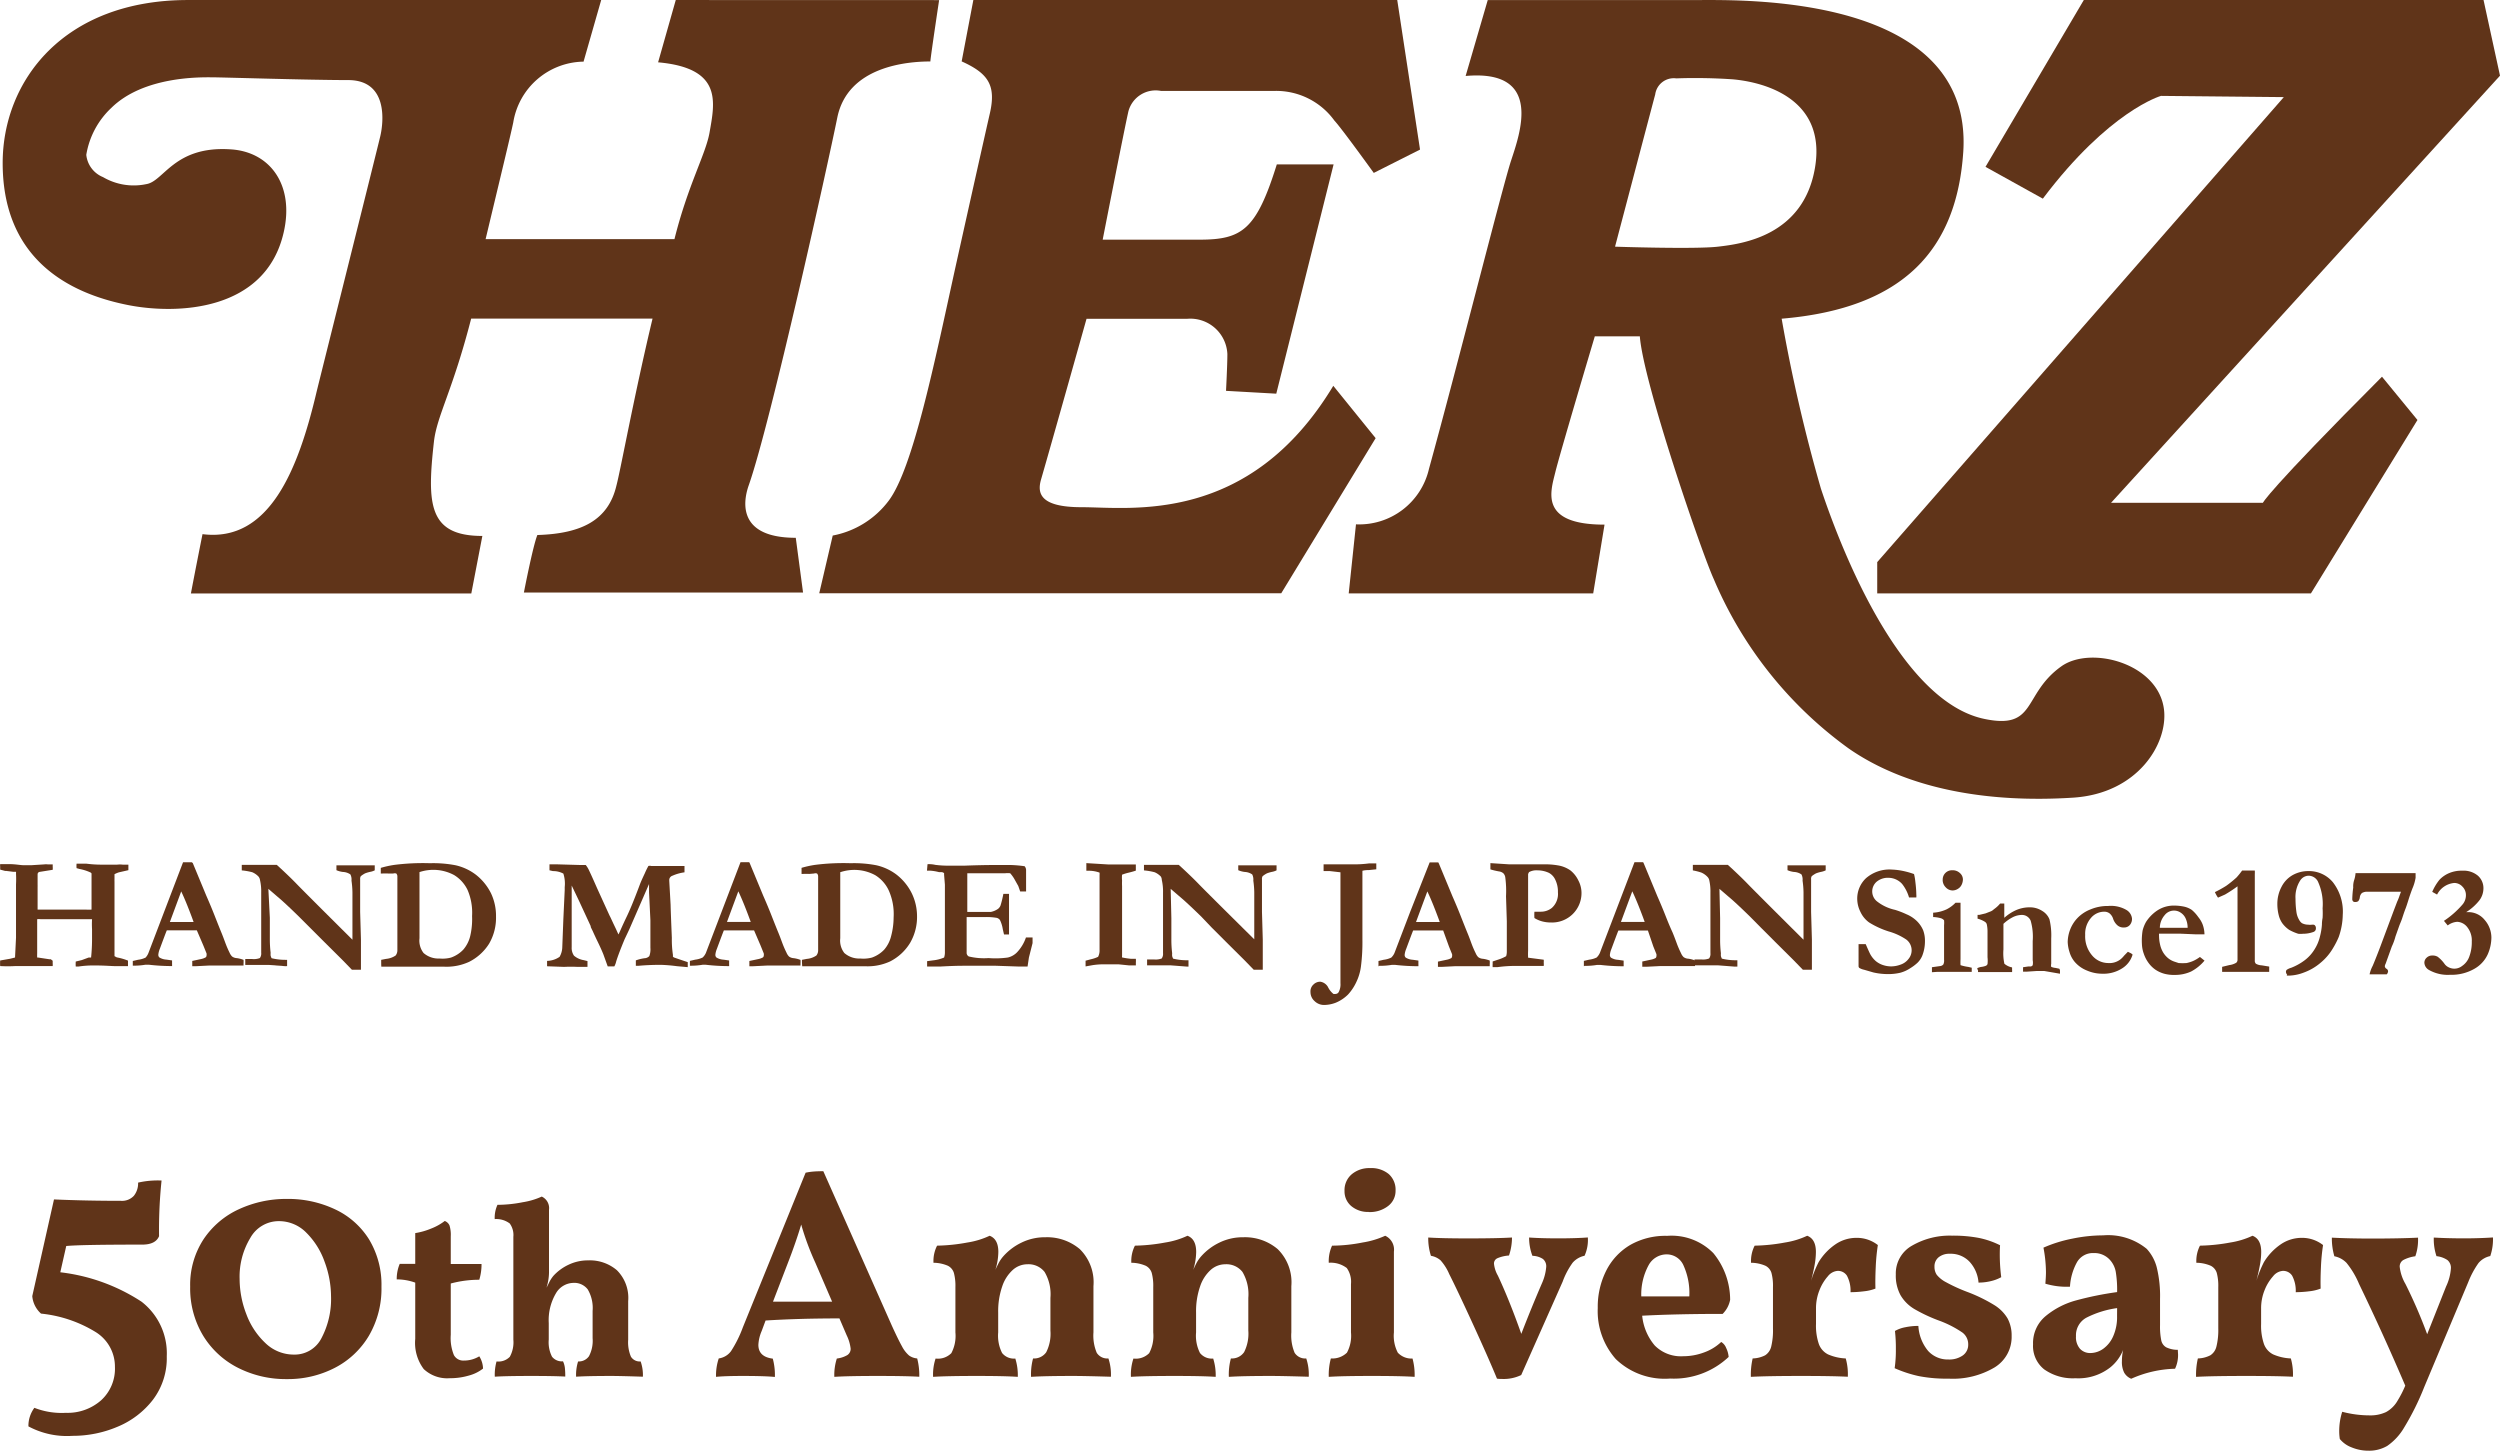 <svg xmlns="http://www.w3.org/2000/svg" width="99.931" height="57.988" viewBox="0 0 99.931 57.988">
  <g  transform="translate(0.007 0.002)">
    <path   d="M0,68.131a1.547,1.547,0,0,1,0-.221l.4-.07.194-.049L.633,67V64.87a4.005,4.005,0,0,0,0-.431.458.458,0,0,0,0-.075H.514L.25,64.331H.2L0,64.277v-.119a.4.4,0,0,1,0-.1H.358c.259,0,.447.043.571.043h.323l.507-.032a.588.588,0,0,1,.146,0H2.1v.092a.76.76,0,0,1,0,.124l-.539.086a.1.1,0,0,0-.065.092V64.9a.356.356,0,0,1,0,.059v.916h1.93a1.283,1.283,0,0,0,.226,0V64.434a.1.1,0,0,0-.043-.043,1.876,1.876,0,0,0-.442-.14l-.113-.032a.862.862,0,0,1,0-.178h.4a4.589,4.589,0,0,0,.593.038h.625a1.078,1.078,0,0,1,.232,0h.221V64.3l-.377.086a1.078,1.078,0,0,0-.178.075v.2a.868.868,0,0,0,0,.1v2.976l.092.049a2.3,2.3,0,0,1,.447.129v.221H4.627c-.172,0-.447-.027-.83-.027a4.054,4.054,0,0,0-.668.043H3.021a1.288,1.288,0,0,1,0-.2l.243-.059.27-.1h.1a7.353,7.353,0,0,0,.038-.846V66.66a3.579,3.579,0,0,1,0-.4H1.614a.463.463,0,0,0-.135,0v1.364a1.558,1.558,0,0,0,0,.167h.027l.464.07h.054l.075.059v.1a.722.722,0,0,1,0,.113H.606a5.452,5.452,0,0,1-.609,0Z" transform="translate(0 -29.519)" fill="#603419"/>
    <path   d="M9.84,68.1v-.216l.21-.049a.944.944,0,0,0,.3-.086.571.571,0,0,0,.113-.178L11.1,65.9l.749-1.962H12.2l.038.032.539,1.3q.183.415.334.8t.253.636q.065.151.173.447a4.026,4.026,0,0,0,.172.4.48.48,0,0,0,.1.151.345.345,0,0,0,.183.065,1.17,1.17,0,0,1,.275.07,1.121,1.121,0,0,1,0,.156v.07H12.907l-.539.027h-.151v-.21l.35-.075a.609.609,0,0,0,.189-.07.1.1,0,0,0,.032-.07.253.253,0,0,0,0-.086l-.124-.307-.264-.615H11.2c-.043.1-.135.35-.28.739a.83.83,0,0,0-.059.226.14.14,0,0,0,.043.119.593.593,0,0,0,.28.086l.226.032v.156a.4.4,0,0,1,0,.07,8.077,8.077,0,0,1-.933-.054h-.129a2.744,2.744,0,0,1-.442.038H9.84Zm1.482-1.774h.949q-.1-.28-.248-.652c-.1-.248-.183-.437-.248-.571Z" transform="translate(-4.539 -29.473)" fill="#603419"/>
    <path   d="M17.92,64.351V64.13h1.4q.485.442.792.76t2.232,2.232V65.235a3.567,3.567,0,0,0-.038-.474.458.458,0,0,0-.043-.248.566.566,0,0,0-.3-.1.911.911,0,0,1-.259-.07v-.194h1.531v.2a.739.739,0,0,1-.151.054,1.386,1.386,0,0,0-.232.065,1,1,0,0,0-.173.113.194.194,0,0,0-.027.119v1.31l.032,1.105v1.207h-.361l-.377-.388-.765-.76-.539-.539-.42-.42q-.383-.377-.7-.663l-.539-.464.059,1.159v.862a4.706,4.706,0,0,0,.032.539.6.6,0,0,0,0,.113.765.765,0,0,0,.038.1,2.324,2.324,0,0,0,.539.065h.081v.253H19.65l-.636-.049H18.06v-.237h.27a.679.679,0,0,0,.313-.038.307.307,0,0,0,.054-.21q0-.5,0-.615V65.24a2.038,2.038,0,0,0-.049-.507.27.27,0,0,0-.059-.135.744.744,0,0,0-.248-.173A2.462,2.462,0,0,0,17.92,64.351Z" transform="translate(-8.263 -29.561)" fill="#603419"/>
    <path   d="M28.246,67.862l.194-.038a.809.809,0,0,0,.383-.135.334.334,0,0,0,.07-.2V64.536a.172.172,0,0,0-.043-.124.2.2,0,0,0-.124,0h-.189a2.062,2.062,0,0,0-.248,0H28.23v-.226a3.907,3.907,0,0,1,.539-.119A8.954,8.954,0,0,1,30.192,64a4.717,4.717,0,0,1,1.024.081,2.108,2.108,0,0,1,.8.367,2.156,2.156,0,0,1,.62.755,2.108,2.108,0,0,1,.2.933,2.059,2.059,0,0,1-.275,1.078,2.005,2.005,0,0,1-.8.728,2.156,2.156,0,0,1-.992.194H28.252C28.246,68.072,28.246,67.986,28.246,67.862Zm1.531-3.509V67a.809.809,0,0,0,.162.588.9.9,0,0,0,.641.221,1.31,1.31,0,0,0,.458-.038,1.251,1.251,0,0,0,.491-.318,1.3,1.3,0,0,0,.275-.539,2.954,2.954,0,0,0,.075-.8,2.307,2.307,0,0,0-.178-1.04,1.412,1.412,0,0,0-.539-.6,1.752,1.752,0,0,0-1.385-.119Z" transform="translate(-13.016 -29.497)" fill="#603419"/>
    <path   d="M40.56,68.165V67.95a.911.911,0,0,0,.5-.162.819.819,0,0,0,.108-.394l.043-1.121.054-1.154V65a1.315,1.315,0,0,0-.054-.539.852.852,0,0,0-.415-.1l-.14-.032V64.09h.275l.943.027h.232a1.078,1.078,0,0,1,.108.167q.113.232.307.674l.038.086.491,1.078.054.108.1.216.108.226.1.221q.041-.076.075-.156c.086-.194.167-.372.248-.539q.21-.431.539-1.315c.038-.1.1-.237.189-.426a3.286,3.286,0,0,1,.146-.3.178.178,0,0,1,.113,0h1.331v.253a1.763,1.763,0,0,0-.48.135.183.183,0,0,0-.129.156v.049l.054.965q0,.129.049,1.315a4.081,4.081,0,0,0,.043.674.675.675,0,0,1,0,.075.124.124,0,0,0,.054.038s.21.075.539.183v.2l-.431-.038a6.346,6.346,0,0,0-.647-.054q-.458,0-.889.038h-.108v-.216a1.682,1.682,0,0,1,.345-.086.28.28,0,0,0,.194-.086.776.776,0,0,0,.043-.334V66.322l-.054-1.116v-.329l-.787,1.806-.086.183-.1.21q-.243.582-.34.895a.748.748,0,0,1-.075.2h-.264l-.173-.48c-.049-.124-.135-.318-.259-.571q-.108-.226-.167-.361l-.043-.086-.038-.081a.1.1,0,0,0,0-.032l-.469-1.013-.291-.609v2.464a.539.539,0,0,0,.092.34.782.782,0,0,0,.388.178l.151.038v.232h-.394a5.014,5.014,0,0,0-.539,0Z" transform="translate(-18.699 -29.543)" fill="#603419"/>
    <path   d="M51.15,68.092v-.216l.21-.049a.943.943,0,0,0,.3-.086.571.571,0,0,0,.129-.183l.636-1.666.749-1.962h.345l.022.038.539,1.3q.183.415.334.8t.253.636q.065.151.173.447a4.008,4.008,0,0,0,.173.4.48.48,0,0,0,.1.151.345.345,0,0,0,.183.065,1.17,1.17,0,0,1,.275.07,1.121,1.121,0,0,1,0,.156v.07H54.217l-.539.027h-.151v-.21l.35-.075a.609.609,0,0,0,.194-.07.1.1,0,0,0,.032-.07.253.253,0,0,0,0-.086l-.124-.307-.264-.615H52.508c-.043.1-.135.35-.28.739a.83.83,0,0,0-.059.226.14.14,0,0,0,.043.119.593.593,0,0,0,.28.086l.226.032v.156a.4.4,0,0,1,0,.07,8.077,8.077,0,0,1-.933-.054h-.129a2.744,2.744,0,0,1-.442.038H51.15Zm1.482-1.774h.949q-.1-.28-.248-.652c-.1-.248-.183-.437-.248-.571Z" transform="translate(-23.58 -29.469)" fill="#603419"/>
    <path   d="M59.446,67.862l.194-.038a.8.8,0,0,0,.383-.135.334.334,0,0,0,.07-.2s0-.345,0-.96V64.536a.172.172,0,0,0-.043-.124.2.2,0,0,0-.124,0l-.189.016a2.064,2.064,0,0,0-.248,0H59.43v-.243a3.913,3.913,0,0,1,.539-.119A8.954,8.954,0,0,1,61.392,64a4.717,4.717,0,0,1,1.024.081,2.108,2.108,0,0,1,.8.367,2.156,2.156,0,0,1,.62.755,2.108,2.108,0,0,1,.21.9,2.059,2.059,0,0,1-.275,1.078,2,2,0,0,1-.8.744,2.156,2.156,0,0,1-.992.194H59.457A2.294,2.294,0,0,1,59.446,67.862Zm1.531-3.509V67a.809.809,0,0,0,.162.588.9.9,0,0,0,.641.221,1.31,1.31,0,0,0,.464-.038,1.251,1.251,0,0,0,.491-.318,1.3,1.3,0,0,0,.275-.539,2.954,2.954,0,0,0,.1-.749,2.307,2.307,0,0,0-.2-1.089,1.412,1.412,0,0,0-.539-.6,1.752,1.752,0,0,0-1.385-.119Z" transform="translate(-27.397 -29.497)" fill="#603419"/>
    <path   d="M68.756,64.08a1.127,1.127,0,0,1,.313.027,4.184,4.184,0,0,0,.577.032h.582q.7-.027,1.272-.027h.571a4.944,4.944,0,0,1,.566.049.243.243,0,0,1,.059.173v.836H72.46l-.075-.216-.124-.221a1.423,1.423,0,0,0-.2-.291.858.858,0,0,0-.2,0H70.346v1.547h.938a.771.771,0,0,0,.291-.124.329.329,0,0,0,.1-.135,4.311,4.311,0,0,0,.113-.464h.226v1.623h-.2l-.049-.21a1.3,1.3,0,0,0-.113-.367.232.232,0,0,0-.124-.086,2.415,2.415,0,0,0-.491-.032h-.717v1.412a.167.167,0,0,0,.086.162,2.582,2.582,0,0,0,.792.065,3.586,3.586,0,0,0,.765-.022.744.744,0,0,0,.372-.21,1.617,1.617,0,0,0,.356-.593h.264v.226l-.146.577-.054.361h-.323l-.943-.032h-1.3q-.377,0-.933.032H68.74v-.216l.237-.032a1.509,1.509,0,0,0,.442-.113.658.658,0,0,0,.032-.232V64.9l-.032-.394v-.065a.151.151,0,0,0-.1-.043h-.1a1.919,1.919,0,0,0-.345-.059h-.14Z" transform="translate(-31.688 -29.538)" fill="#603419"/>
    <path   d="M80.49,68.129V67.9l.2-.054a1.359,1.359,0,0,0,.3-.1.539.539,0,0,0,.059-.27V64.48a.66.66,0,0,0,0-.1,1.251,1.251,0,0,0-.42-.075h-.108V64l.884.054h1.094V64.3a2.832,2.832,0,0,1-.286.081,2.117,2.117,0,0,0-.264.081,1.141,1.141,0,0,0,0,.237,2.149,2.149,0,0,0,0,.221V67.7a.215.215,0,0,0,0,.07,3.084,3.084,0,0,0,.35.054H82.5a1.175,1.175,0,0,1,0,.156v.108h-.275l-.42-.043h-.539a2.986,2.986,0,0,0-.485.032Z" transform="translate(-37.104 -29.501)" fill="#603419"/>
    <path   d="M84.82,64.351V64.13h1.391q.485.442.792.76t2.226,2.216V65.235a3.567,3.567,0,0,0-.038-.474.458.458,0,0,0-.043-.248.566.566,0,0,0-.3-.1.911.911,0,0,1-.259-.07v-.194h1.531v.2a.739.739,0,0,1-.151.054,1.386,1.386,0,0,0-.232.065,1,1,0,0,0-.173.113.194.194,0,0,0-.027.119s0,.054,0,.129v1.181l.032,1.105v1.207h-.361l-.377-.388-.765-.76-.539-.539-.4-.42q-.383-.377-.7-.663l-.539-.464.027,1.175v.863a4.7,4.7,0,0,0,.032.539.6.6,0,0,0,0,.113.766.766,0,0,0,.038.1,2.323,2.323,0,0,0,.539.065H86.6v.253h-.065l-.636-.049h-.954v-.237h.27a.679.679,0,0,0,.313-.038.307.307,0,0,0,.054-.21V65.24a2.037,2.037,0,0,0-.049-.507.27.27,0,0,0-.038-.135.739.739,0,0,0-.248-.173A2.463,2.463,0,0,0,84.82,64.351Z" transform="translate(-39.1 -29.561)" fill="#603419"/>
    <path   d="M97.86,68.958a.8.8,0,0,0,.221.28.253.253,0,0,0,.086,0,.146.146,0,0,0,.124-.075.652.652,0,0,0,.07-.356V64.376l-.426-.049h-.248v-.27h1.127a4.365,4.365,0,0,0,.7-.038h.28v.237l-.307.032a.906.906,0,0,0-.248.027v2.749a7.549,7.549,0,0,1-.059,1.078,2.043,2.043,0,0,1-.189.631,1.952,1.952,0,0,1-.329.491,1.52,1.52,0,0,1-.485.323,1.326,1.326,0,0,1-.469.092.539.539,0,0,1-.383-.156.48.48,0,0,1-.162-.361.367.367,0,0,1,.119-.3.383.383,0,0,1,.275-.113A.426.426,0,0,1,97.86,68.958Z" transform="translate(-44.787 -29.51)" fill="#603419"/>
    <path   d="M102.21,68.1v-.216l.21-.049a.943.943,0,0,0,.3-.086.571.571,0,0,0,.129-.183l.636-1.666.771-1.957h.345l.027.054.539,1.3q.183.415.334.8t.253.636q.065.151.172.447a4,4,0,0,0,.173.4.48.48,0,0,0,.1.151.345.345,0,0,0,.183.065,1.169,1.169,0,0,1,.275.07,1.121,1.121,0,0,1,0,.156v.07h-1.375l-.539.027h-.156v-.21l.35-.075a.609.609,0,0,0,.183-.065.1.1,0,0,0,.032-.07.253.253,0,0,0,0-.086l-.124-.307-.232-.641h-1.2c-.043.1-.135.35-.28.739a.83.83,0,0,0-.059.226.14.14,0,0,0,.043.119.593.593,0,0,0,.28.086l.226.032v.156a.4.4,0,0,1,0,.07,8.076,8.076,0,0,1-.933-.054h-.129a2.744,2.744,0,0,1-.442.038h-.059Zm1.5-1.774h.949q-.1-.28-.248-.652c-.1-.248-.183-.437-.248-.571Z" transform="translate(-47.116 -29.473)" fill="#603419"/>
    <path   d="M110.51,64.253V64l.755.049h1.353a3,3,0,0,1,.6.043,1.2,1.2,0,0,1,.491.2,1.138,1.138,0,0,1,.313.394,1.078,1.078,0,0,1,.129.48,1.175,1.175,0,0,1-1.218,1.207,1.342,1.342,0,0,1-.35-.043,1.143,1.143,0,0,1-.313-.135,1.578,1.578,0,0,1,0-.253h.243a.7.7,0,0,0,.453-.151.749.749,0,0,0,.243-.625,1.078,1.078,0,0,0-.108-.507.588.588,0,0,0-.253-.27,1.078,1.078,0,0,0-.453-.1.62.62,0,0,0-.34.07.432.432,0,0,0-.038.081V67.5a2.735,2.735,0,0,0,0,.28l.625.081a.8.8,0,0,1,0,.119.755.755,0,0,1,0,.129h-1.105a5.233,5.233,0,0,0-.744.049H110.6a1.081,1.081,0,0,1,0-.135s0-.049,0-.092l.194-.065a1.617,1.617,0,0,0,.345-.146.577.577,0,0,0,.027-.167V66.323l-.032-1a4.114,4.114,0,0,0-.032-.771.3.3,0,0,0-.075-.146.345.345,0,0,0-.178-.075,2.862,2.862,0,0,1-.34-.081Z" transform="translate(-50.942 -29.501)" fill="#603419"/>
    <path   d="M117.44,68.092v-.216l.21-.049a.938.938,0,0,0,.3-.086.577.577,0,0,0,.129-.183l.636-1.666.749-1.962h.345l.027.054.539,1.3q.183.415.334.8t.27.641q.065.151.173.447a4,4,0,0,0,.173.4.475.475,0,0,0,.1.151.345.345,0,0,0,.183.065,1.17,1.17,0,0,1,.275.07,1.131,1.131,0,0,1,0,.156s0,.038,0,.07H120.47l-.539.027h-.156v-.21l.35-.075a.609.609,0,0,0,.183-.065.1.1,0,0,0,.032-.07.253.253,0,0,0,0-.086l-.124-.307L120,66.663H118.82c-.043.1-.135.35-.28.739a.831.831,0,0,0-.059.226.14.14,0,0,0,.043.119.593.593,0,0,0,.28.086l.226.032v.156a.4.4,0,0,1,0,.07,8.077,8.077,0,0,1-.933-.054h-.129a2.744,2.744,0,0,1-.442.038h-.059Zm1.482-1.774h.949q-.1-.28-.248-.652c-.1-.248-.183-.437-.248-.571Z" transform="translate(-54.136 -29.469)" fill="#603419"/>
    <path   d="M125.52,64.351V64.13h1.4q.485.442.792.76t2.232,2.232V65.235a3.568,3.568,0,0,0-.038-.474.458.458,0,0,0-.043-.248.566.566,0,0,0-.3-.1.916.916,0,0,1-.259-.07v-.194h1.526v.2a.749.749,0,0,1-.151.054,1.391,1.391,0,0,0-.232.065,1,1,0,0,0-.173.113.189.189,0,0,0-.027.119v1.31l.032,1.105v1.207h-.361l-.377-.388-.765-.76-.539-.539-.415-.42q-.383-.377-.7-.663l-.539-.464.027,1.175v.863a4.705,4.705,0,0,0,.032.539.614.614,0,0,0,0,.113.788.788,0,0,0,.038.1,2.323,2.323,0,0,0,.539.065h.081v.253h-.124l-.636-.049h-.954v-.237h.27a.679.679,0,0,0,.313-.038.307.307,0,0,0,.054-.21V65.24a2.038,2.038,0,0,0-.049-.507.269.269,0,0,0-.07-.124.738.738,0,0,0-.248-.173A2.463,2.463,0,0,0,125.52,64.351Z" transform="translate(-57.86 -29.561)" fill="#603419"/>
    <path   d="M139.975,64.65a2.092,2.092,0,0,1,.054.318,4.609,4.609,0,0,1,.038.5.621.621,0,0,1,0,.119h-.291a1.585,1.585,0,0,0-.275-.539.739.739,0,0,0-.539-.248.7.7,0,0,0-.48.156.512.512,0,0,0,0,.776,1.779,1.779,0,0,0,.739.35,3.634,3.634,0,0,1,.458.178,1.321,1.321,0,0,1,.41.27,1.143,1.143,0,0,1,.253.372,1.218,1.218,0,0,1,.07.442,1.579,1.579,0,0,1-.108.571.857.857,0,0,1-.189.28,1.8,1.8,0,0,1-.286.216,1.369,1.369,0,0,1-.4.183,2.086,2.086,0,0,1-.539.054,2.555,2.555,0,0,1-.539-.065l-.372-.108a.615.615,0,0,1-.194-.075.119.119,0,0,1-.027-.059v-.889h.286c.1.232.162.367.189.415a1.035,1.035,0,0,0,.21.259.9.9,0,0,0,.275.156,1.035,1.035,0,0,0,.35.059,1.078,1.078,0,0,0,.367-.07.668.668,0,0,0,.323-.232.539.539,0,0,0-.092-.771,2.458,2.458,0,0,0-.7-.323,3.418,3.418,0,0,1-.787-.361,1.078,1.078,0,0,1-.345-.42,1.18,1.18,0,0,1-.129-.512,1.121,1.121,0,0,1,.35-.836,1.434,1.434,0,0,1,1.04-.345,2.7,2.7,0,0,1,.437.054A3.314,3.314,0,0,1,139.975,64.65Z" transform="translate(-63.474 -29.714)" fill="#603419"/>
    <path   d="M143.25,68.6v-.2l.35-.049a.189.189,0,0,0,.108-.065.377.377,0,0,0,.027-.189V66.724a1.078,1.078,0,0,0,0-.2.28.28,0,0,0-.124-.081,1.315,1.315,0,0,0-.313-.049v-.173a1.5,1.5,0,0,0,.539-.135,1.316,1.316,0,0,0,.356-.264h.2v2.259a1.965,1.965,0,0,0,0,.237,1.812,1.812,0,0,0,.313.07l.135.032v.167h-1.4Zm.431-3.693a.367.367,0,0,1,.108-.275.377.377,0,0,1,.28-.108.42.42,0,0,1,.3.113.34.34,0,0,1,.119.253.5.5,0,0,1-.049.21.377.377,0,0,1-.151.167.4.4,0,0,1-.21.065.377.377,0,0,1-.275-.124.415.415,0,0,1-.124-.3Z" transform="translate(-66.033 -29.74)" fill="#603419"/>
    <path   d="M146.61,69.582a.6.6,0,0,1,.151-.049.754.754,0,0,0,.2-.049.14.14,0,0,0,.059-.065,1.213,1.213,0,0,0,0-.275V68.137a1.358,1.358,0,0,0-.032-.318.183.183,0,0,0-.075-.092,1.041,1.041,0,0,0-.291-.124v-.151h.07l.248-.059.221-.086.049-.027.081-.065a1.18,1.18,0,0,0,.232-.216h.167v.35a.777.777,0,0,0,0,.081v.14a1.779,1.779,0,0,1,.469-.307,1.358,1.358,0,0,1,.539-.113.906.906,0,0,1,.512.146.685.685,0,0,1,.286.334,2.722,2.722,0,0,1,.07.765V69.41a.248.248,0,0,0,0,.119.539.539,0,0,0,.173.043l.151.032a.162.162,0,0,1,.027.1v.1l-.625-.108h-.313l-.41.027h-.129v-.178l.216-.032h.1a.124.124,0,0,0,.07-.049.539.539,0,0,0,0-.2V68.5a2.323,2.323,0,0,0-.081-.814.377.377,0,0,0-.35-.232.825.825,0,0,0-.356.086,1.617,1.617,0,0,0-.383.27v1.024a1.968,1.968,0,0,0,.038.571.658.658,0,0,0,.307.146.533.533,0,0,1,0,.075.473.473,0,0,1,0,.113h-1.358a.173.173,0,0,1,0-.065A.205.205,0,0,1,146.61,69.582Z" transform="translate(-67.581 -30.884)" fill="#603419"/>
    <path   d="M155.72,69l.075.038a.334.334,0,0,1,.113.075.965.965,0,0,1-.4.539,1.38,1.38,0,0,1-.814.226,1.547,1.547,0,0,1-.615-.129,1.261,1.261,0,0,1-.485-.345,1.078,1.078,0,0,1-.21-.4,1.477,1.477,0,0,1-.07-.4,1.45,1.45,0,0,1,.086-.458,1.391,1.391,0,0,1,.291-.48,1.461,1.461,0,0,1,.539-.361,1.768,1.768,0,0,1,.7-.135,1.229,1.229,0,0,1,.744.167.453.453,0,0,1,.21.334.372.372,0,0,1-.086.259.3.3,0,0,1-.232.1.372.372,0,0,1-.264-.086.6.6,0,0,1-.178-.28.463.463,0,0,0-.14-.2.34.34,0,0,0-.2-.065.69.69,0,0,0-.539.248.965.965,0,0,0-.232.679,1.17,1.17,0,0,0,.28.825.841.841,0,0,0,.636.3.712.712,0,0,0,.512-.162.977.977,0,0,0,.129-.135Z" transform="translate(-70.67 -30.958)" fill="#603419"/>
    <path   d="M158.843,68.147a1.369,1.369,0,0,1,.14-.35,1.585,1.585,0,0,1,.372-.4,1.23,1.23,0,0,1,.356-.189,1.256,1.256,0,0,1,.329-.059,1.994,1.994,0,0,1,.469.043.905.905,0,0,1,.3.129,1.456,1.456,0,0,1,.259.286,1.078,1.078,0,0,1,.173.291,1.2,1.2,0,0,1,.075.4h-.345l-.625-.027H159.5a.537.537,0,0,0,0,.075,1.574,1.574,0,0,0,.038.345,1.078,1.078,0,0,0,.119.318.905.905,0,0,0,.2.237.8.8,0,0,0,.248.14l.178.059a2.159,2.159,0,0,0,.318,0,1.417,1.417,0,0,0,.259-.081,1.553,1.553,0,0,0,.275-.162l.183.146a1.784,1.784,0,0,1-.539.437,1.542,1.542,0,0,1-.652.135,1.5,1.5,0,0,1-.4-.043,1.213,1.213,0,0,1-.372-.167,1.159,1.159,0,0,1-.286-.286,1.32,1.32,0,0,1-.178-.35,1.282,1.282,0,0,1-.075-.377A2.518,2.518,0,0,1,158.843,68.147Zm1.8-.129a.906.906,0,0,0-.07-.334.539.539,0,0,0-.2-.248.474.474,0,0,0-.652.1.787.787,0,0,0-.189.5h1.11Z" transform="translate(-73.205 -30.952)" fill="#603419"/>
    <path   d="M165.314,64.55h.507a1.331,1.331,0,0,1,0,.146V68.14a.173.173,0,0,0,.043.135.507.507,0,0,0,.232.065l.3.049a.3.3,0,0,1,0,.059V68.6h-1.881v-.2l.286-.07a.722.722,0,0,0,.275-.092.151.151,0,0,0,.054-.119V65.181a5.467,5.467,0,0,1-.5.329l-.28.124a1.235,1.235,0,0,1-.124-.221,4.917,4.917,0,0,0,.447-.248,4.4,4.4,0,0,0,.42-.34A3.016,3.016,0,0,0,165.314,64.55Z" transform="translate(-75.698 -29.755)" fill="#603419"/>
    <path   d="M169.253,68.734a.178.178,0,0,1-.048-.113.113.113,0,0,1,.032-.081.626.626,0,0,1,.178-.081,2.269,2.269,0,0,0,.539-.3,1.585,1.585,0,0,0,.388-.426,1.714,1.714,0,0,0,.226-.539,2.554,2.554,0,0,0,.075-.458,1.352,1.352,0,0,1,.027-.27,3.282,3.282,0,0,0,0-.383A2.156,2.156,0,0,0,170.477,65a.426.426,0,0,0-.361-.221.41.41,0,0,0-.34.189,1.218,1.218,0,0,0-.189.733,3.822,3.822,0,0,0,.038.539.813.813,0,0,0,.113.313.339.339,0,0,0,.108.124.539.539,0,0,0,.243.059.588.588,0,0,0,.162,0h.049a.092.092,0,0,1,.07.038.151.151,0,0,1,.032.1.146.146,0,0,1-.092.151,1.224,1.224,0,0,1-.431.075.8.8,0,0,1-.183,0,1.913,1.913,0,0,1-.361-.156,1.137,1.137,0,0,1-.275-.264.96.96,0,0,1-.14-.307,1.833,1.833,0,0,1-.059-.464,1.445,1.445,0,0,1,.167-.685,1.116,1.116,0,0,1,.453-.474,1.283,1.283,0,0,1,.62-.156,1.245,1.245,0,0,1,.981.447,1.914,1.914,0,0,1,.394,1.3,2.792,2.792,0,0,1-.162.889,3.272,3.272,0,0,1-.226.442,2.189,2.189,0,0,1-.5.588,2.156,2.156,0,0,1-.663.388,1.784,1.784,0,0,1-.571.124h-.119Z" transform="translate(-77.837 -29.777)" fill="#603419"/>
    <path   d="M174.554,64.74h2.4v.189a1.817,1.817,0,0,1-.129.431q-.092.243-.162.469t-.108.323c-.059.151-.1.28-.135.388s-.075.189-.119.307l-.151.426a2.255,2.255,0,0,1-.146.4l-.248.69a.269.269,0,0,0-.032.1.129.129,0,0,0,.065.1.124.124,0,0,1,.065.1.2.2,0,0,1-.054.124h-.685a1.288,1.288,0,0,1,.124-.34c.043-.1.146-.35.3-.755l.539-1.445.14-.367a1.956,1.956,0,0,0,.092-.232l.059-.162h-1.321a.4.4,0,0,0-.237.049.275.275,0,0,0-.086.172.291.291,0,0,1-.065.156.2.2,0,0,1-.129.032.1.1,0,0,1-.081-.032.135.135,0,0,1-.027-.092,4.108,4.108,0,0,1,.038-.453.817.817,0,0,1,.038-.3A1.185,1.185,0,0,0,174.554,64.74Z" transform="translate(-80.404 -29.842)" fill="#603419"/>
    <path   d="M180.7,66.747l-.151-.183a3.612,3.612,0,0,0,.755-.668.577.577,0,0,0,.124-.356.474.474,0,0,0-.14-.345.442.442,0,0,0-.323-.146.857.857,0,0,0-.69.464l-.194-.108a2.022,2.022,0,0,1,.291-.485,1.143,1.143,0,0,1,.41-.275,1.261,1.261,0,0,1,.5-.086.889.889,0,0,1,.625.2.663.663,0,0,1,.221.507.809.809,0,0,1-.151.464,2.049,2.049,0,0,1-.539.485h.07a.836.836,0,0,1,.674.318,1.078,1.078,0,0,1,.264.7,1.7,1.7,0,0,1-.146.668,1.267,1.267,0,0,1-.539.582,1.833,1.833,0,0,1-.965.237,1.515,1.515,0,0,1-.846-.194.35.35,0,0,1-.183-.291.27.27,0,0,1,.092-.2.318.318,0,0,1,.226-.086A.4.4,0,0,1,180.3,68a1.3,1.3,0,0,1,.27.28.425.425,0,0,0,.167.14.5.5,0,0,0,.539-.054.755.755,0,0,0,.286-.372,1.618,1.618,0,0,0,.1-.6.852.852,0,0,0-.183-.582.539.539,0,0,0-.4-.21A.712.712,0,0,0,180.7,66.747Z" transform="translate(-82.866 -29.757)" fill="#603419"/>
    <g   transform="translate(0.1 -0.002)">
      <path   d="M145.81,7.94c2.658-3.525,4.722-4.108,4.722-4.108l4.911.049L139.19,22.468v1.251h17.336l4.259-6.932-1.418-1.73c-4.614,4.625-4.76,5.04-4.76,5.04h-6.07L164.084,3.024,163.426,0H147.448l-3.93,6.668Z" transform="translate(-64.26 0.001)" fill="#603419"/>
      <path   d="M66.433,2.453,66.9,0H83.844l.911,5.978-1.849.933s-1.278-1.774-1.574-2.092A2.873,2.873,0,0,0,78.96,3.633H74.4a1.127,1.127,0,0,0-1.3.809c-.162.7-1.03,5.137-1.03,5.137h3.86c1.709,0,2.28-.383,3.1-3.008H81.3l-2.291,9.164L77,15.622s.054-1.008.054-1.472a1.482,1.482,0,0,0-1.617-1.407H71.424s-1.418,5.046-1.817,6.42c-.156.539-.065,1.11,1.617,1.11,1.946,0,6.7.728,10.064-4.852l1.693,2.092-3.773,6.2H60.74l.539-2.307a3.639,3.639,0,0,0,2.243-1.4c.965-1.294,1.822-5.493,2.641-9.229.674-3.04,1.283-5.752,1.4-6.259C67.813,3.412,67.5,2.933,66.433,2.453Z" transform="translate(-28.1 0.001)" fill="#603419"/>
      <path   d="M132.592,28.386c-.2-1.865-2.916-2.593-4.1-1.757-1.574,1.116-.97,2.561-3.11,2.1-3.234-.7-5.574-6.393-6.507-9.2a65.179,65.179,0,0,1-1.569-6.792c4.938-.415,7.008-2.819,7.261-6.69C124.948-.244,115.735,0,113.913,0h-8.355l-.884,3.035c3.137-.28,2.156,2.34,1.811,3.4s-2.156,8.248-3.278,12.312a2.862,2.862,0,0,1-2.916,2.21L100,23.718h9.773l.453-2.749c-2.625,0-2.156-1.321-1.968-2.092s1.579-5.434,1.579-5.434h1.8c.14,1.854,2.474,8.652,2.954,9.7a16.048,16.048,0,0,0,5.391,6.771c2.323,1.617,5.542,2.189,8.975,1.968C131.524,31.717,132.737,29.75,132.592,28.386ZM110.646,9.858s1.461-5.547,1.606-6.086a.749.749,0,0,1,.841-.641,21.838,21.838,0,0,1,2.259.038c1.272.113,3.746.776,3.288,3.525s-2.949,3.056-3.881,3.164S110.646,9.858,110.646,9.858Z" transform="translate(-46.196 0.002)" fill="#603419"/>
      <path   d="M27.095,0l-.706,2.49c2.588.232,2.269,1.59,2.054,2.819-.156.868-.863,2.092-1.4,4.248H19.494C20.033,7.3,20.5,5.374,20.6,4.889a2.889,2.889,0,0,1,2.809-2.426L24.114,0H7.6C2.621,0,.19,3.234.19,6.517c0,4.145,3.089,5.294,5.013,5.676s5.5.275,6.221-2.911c.431-1.881-.539-3.234-2.156-3.315C7.047,5.833,6.632,7.245,5.936,7.358A2.431,2.431,0,0,1,4.2,7.078a1.078,1.078,0,0,1-.668-.889,3.3,3.3,0,0,1,1-1.876C5.818,3.046,8.076,3.089,8.529,3.089S12.411,3.2,14,3.2s1.423,1.655,1.283,2.248-2.34,9.38-2.539,10.188c-.739,3.148-1.9,6.054-4.566,5.714-.3,1.5-.464,2.372-.464,2.372H18.922l.442-2.3c-2.156,0-2.216-1.267-1.935-3.773.119-1.035.744-2.021,1.488-4.916h7.25c-.744,3.11-1.283,6.081-1.445,6.679-.323,1.369-1.375,1.919-3.159,1.973-.178.431-.539,2.3-.539,2.3H32.183l-.291-2.189c-2.539,0-2.021-1.709-1.871-2.124.884-2.539,3.17-12.884,3.531-14.673.42-2.059,2.809-2.243,3.72-2.243.011-.2.35-2.453.35-2.453Z" transform="translate(-0.19 0.001)" fill="#603419"/>
    </g>
    <path   d="M1.638-7.056Q2.926-7,4.312-7a.645.645,0,0,0,.518-.2A.79.79,0,0,0,5-7.728a3.551,3.551,0,0,1,.938-.084,18.945,18.945,0,0,0-.1,2.226q-.14.336-.672.336-2.464,0-3.038.056L1.89-4.144A7.508,7.508,0,0,1,5.138-2.968,2.61,2.61,0,0,1,6.146-.784,2.75,2.75,0,0,1,5.593.952,3.457,3.457,0,0,1,4.179,2.03a4.574,4.574,0,0,1-1.8.364A3.26,3.26,0,0,1,.616,2.016a1.215,1.215,0,0,1,.238-.742,2.991,2.991,0,0,0,1.26.2,2.025,2.025,0,0,0,1.407-.5A1.708,1.708,0,0,0,4.074-.364,1.621,1.621,0,0,0,3.311-1.75,5.162,5.162,0,0,0,1.12-2.492a1.057,1.057,0,0,1-.35-.7ZM14.728-3.57a3.736,3.736,0,0,1-.5,1.96A3.388,3.388,0,0,1,12.859-.322a4.077,4.077,0,0,1-1.911.448A4.222,4.222,0,0,1,9-.322,3.461,3.461,0,0,1,7.6-1.61a3.658,3.658,0,0,1-.518-1.96,3.32,3.32,0,0,1,.539-1.9,3.4,3.4,0,0,1,1.421-1.2,4.5,4.5,0,0,1,1.9-.406,4.394,4.394,0,0,1,1.925.413A3.192,3.192,0,0,1,14.231-5.46,3.5,3.5,0,0,1,14.728-3.57Zm-5.67-.308a3.917,3.917,0,0,0,.266,1.4,3.023,3.023,0,0,0,.763,1.162,1.627,1.627,0,0,0,1.141.462,1.2,1.2,0,0,0,1.106-.665,3.349,3.349,0,0,0,.378-1.673A4,4,0,0,0,12.46-4.55a3.074,3.074,0,0,0-.728-1.169,1.528,1.528,0,0,0-1.106-.469,1.3,1.3,0,0,0-1.141.672A2.993,2.993,0,0,0,9.058-3.878ZM17.468.09a1.371,1.371,0,0,1-1.05-.365,1.741,1.741,0,0,1-.34-1.205V-3.73a2.193,2.193,0,0,0-.74-.13,1.558,1.558,0,0,1,.12-.62h.62V-5.71a2.811,2.811,0,0,0,.645-.185,2.172,2.172,0,0,0,.535-.3.337.337,0,0,1,.19.18,1.26,1.26,0,0,1,.05.43v1.11h1.23a2.116,2.116,0,0,1-.09.63,4.336,4.336,0,0,0-1.14.15v2.05a1.807,1.807,0,0,0,.125.81.422.422,0,0,0,.395.22,1.172,1.172,0,0,0,.62-.17.968.968,0,0,1,.15.49,1.566,1.566,0,0,1-.57.28A2.619,2.619,0,0,1,17.468.09Zm7.62-.67a1.658,1.658,0,0,1,.09.61q-.9-.03-1.25-.03-.97,0-1.42.03a1.8,1.8,0,0,1,.08-.61.494.494,0,0,0,.435-.21,1.322,1.322,0,0,0,.145-.72V-2.6a1.461,1.461,0,0,0-.195-.86.674.674,0,0,0-.575-.26A.826.826,0,0,0,21.7-3.3a2.111,2.111,0,0,0-.285,1.185v.66a1.274,1.274,0,0,0,.13.685.5.5,0,0,0,.44.185.855.855,0,0,1,.075.265,3.233,3.233,0,0,1,.015.345Q21.628,0,20.708,0q-1.01,0-1.45.03a1.975,1.975,0,0,1,.07-.61.632.632,0,0,0,.53-.185A1.2,1.2,0,0,0,20-1.45V-5.56a.779.779,0,0,0-.145-.535.9.9,0,0,0-.6-.175,1.238,1.238,0,0,1,.11-.57,5.277,5.277,0,0,0,1.015-.105,2.882,2.882,0,0,0,.755-.225.509.509,0,0,1,.29.53v2.51a2.087,2.087,0,0,1-.1.6q.02-.03.095-.185A1.349,1.349,0,0,1,21.6-4a1.909,1.909,0,0,1,.595-.44A1.8,1.8,0,0,1,23-4.62a1.665,1.665,0,0,1,1.14.395,1.56,1.56,0,0,1,.45,1.235v1.54a1.475,1.475,0,0,0,.11.68A.412.412,0,0,0,25.088-.58ZM36.142-.7a2.668,2.668,0,0,1,.084.732Q35.674,0,34.582,0,33.37,0,32.83.036a2.154,2.154,0,0,1,.1-.732,1.089,1.089,0,0,0,.42-.138.293.293,0,0,0,.132-.258,1.637,1.637,0,0,0-.156-.528L33.034-2.3q-1.608,0-2.952.084l-.156.42a1.589,1.589,0,0,0-.132.552q0,.48.576.552a2.514,2.514,0,0,1,.084.732Q30.046,0,29.182,0q-.72,0-1.08.036A2.11,2.11,0,0,1,28.21-.7.735.735,0,0,0,28.7-.99a4.752,4.752,0,0,0,.474-.954l2.508-6.18a2.427,2.427,0,0,1,.336-.048q.168-.012.372-.012L35.134-2q.252.552.4.816a1.244,1.244,0,0,0,.282.366A.651.651,0,0,0,36.142-.7Zm-3.4-2.268-.672-1.56a10.715,10.715,0,0,1-.564-1.524q-.216.72-.528,1.524l-.6,1.56ZM43.786-.7a2.032,2.032,0,0,1,.1.732Q42.838,0,42.394,0q-1.164,0-1.7.036A2.441,2.441,0,0,1,40.774-.7.589.589,0,0,0,41.3-.948a1.634,1.634,0,0,0,.168-.864V-3.12a1.749,1.749,0,0,0-.234-1.038.815.815,0,0,0-.69-.306.876.876,0,0,0-.576.222,1.537,1.537,0,0,0-.426.66,3.033,3.033,0,0,0-.162,1.05v.792a1.529,1.529,0,0,0,.156.822.6.6,0,0,0,.528.222,2.218,2.218,0,0,1,.1.732Q39.646,0,38.53,0q-1.212,0-1.752.036a2.032,2.032,0,0,1,.1-.732.751.751,0,0,0,.63-.216,1.478,1.478,0,0,0,.162-.828V-3.552a2.007,2.007,0,0,0-.06-.564.477.477,0,0,0-.24-.288,1.484,1.484,0,0,0-.576-.12,1.339,1.339,0,0,1,.144-.684,7.242,7.242,0,0,0,1.212-.126,3.228,3.228,0,0,0,.888-.27q.348.132.348.648a2.5,2.5,0,0,1-.12.72q.024-.06.114-.24A1.409,1.409,0,0,1,39.6-4.8a2.309,2.309,0,0,1,.708-.528,2.116,2.116,0,0,1,.96-.216,2.021,2.021,0,0,1,1.374.474,1.861,1.861,0,0,1,.546,1.482V-1.74a1.77,1.77,0,0,0,.132.816A.5.5,0,0,0,43.786-.7Zm7.908,0a2.032,2.032,0,0,1,.1.732Q50.746,0,50.3,0q-1.164,0-1.7.036A2.441,2.441,0,0,1,48.682-.7a.589.589,0,0,0,.528-.252,1.634,1.634,0,0,0,.168-.864V-3.12a1.749,1.749,0,0,0-.234-1.038.815.815,0,0,0-.69-.306.876.876,0,0,0-.576.222,1.537,1.537,0,0,0-.426.66,3.033,3.033,0,0,0-.162,1.05v.792a1.529,1.529,0,0,0,.156.822.6.6,0,0,0,.528.222,2.218,2.218,0,0,1,.1.732Q47.554,0,46.438,0q-1.212,0-1.752.036a2.032,2.032,0,0,1,.1-.732.751.751,0,0,0,.63-.216,1.478,1.478,0,0,0,.162-.828V-3.552a2.007,2.007,0,0,0-.06-.564.477.477,0,0,0-.24-.288,1.484,1.484,0,0,0-.576-.12,1.339,1.339,0,0,1,.144-.684,7.242,7.242,0,0,0,1.212-.126,3.228,3.228,0,0,0,.888-.27q.348.132.348.648a2.5,2.5,0,0,1-.12.72q.024-.06.114-.24a1.409,1.409,0,0,1,.222-.324,2.309,2.309,0,0,1,.708-.528,2.116,2.116,0,0,1,.96-.216,2.021,2.021,0,0,1,1.374.474,1.861,1.861,0,0,1,.546,1.482V-1.74a1.77,1.77,0,0,0,.132.816A.5.5,0,0,0,51.694-.7Zm2.5-5.856a1.033,1.033,0,0,1-.7-.234.765.765,0,0,1-.27-.606.831.831,0,0,1,.288-.666,1.087,1.087,0,0,1,.732-.246,1.09,1.09,0,0,1,.75.24.838.838,0,0,1,.27.66.756.756,0,0,1-.294.612A1.186,1.186,0,0,1,54.19-6.552ZM52.594.036A2.514,2.514,0,0,1,52.678-.7.836.836,0,0,0,53.32-.93a1.417,1.417,0,0,0,.162-.81V-3.672a.958.958,0,0,0-.168-.642,1.056,1.056,0,0,0-.72-.21,1.485,1.485,0,0,1,.132-.684,6.333,6.333,0,0,0,1.218-.126,3.458,3.458,0,0,0,.906-.27.611.611,0,0,1,.348.636V-1.74a1.461,1.461,0,0,0,.156.81.748.748,0,0,0,.588.234,2.514,2.514,0,0,1,.084.732Q55.486,0,54.322,0,53.122,0,52.594.036ZM61.762-5.5q.72,0,1.188-.036a1.527,1.527,0,0,1-.132.732.869.869,0,0,0-.474.276,3.064,3.064,0,0,0-.4.756L60.286-.036a1.615,1.615,0,0,1-.768.156,1.186,1.186,0,0,1-.2-.012q-.324-.792-.96-2.178t-.948-2a1.992,1.992,0,0,0-.348-.552.782.782,0,0,0-.384-.18,2.309,2.309,0,0,1-.108-.732q.54.036,1.584.036,1.188,0,1.764-.036a2.265,2.265,0,0,1-.12.72,1.416,1.416,0,0,0-.462.108.231.231,0,0,0-.138.216,1.2,1.2,0,0,0,.156.48q.456.972.936,2.328.408-1.056.828-2.028a2.008,2.008,0,0,0,.168-.648.377.377,0,0,0-.132-.318.8.8,0,0,0-.42-.126,2.047,2.047,0,0,1-.132-.732Q61.066-5.5,61.762-5.5Zm6.516,4.14a.48.48,0,0,1,.2.24,1.006,1.006,0,0,1,.1.36,3.187,3.187,0,0,1-2.34.864,2.815,2.815,0,0,1-2.172-.78,2.889,2.889,0,0,1-.72-2.04,3.212,3.212,0,0,1,.342-1.5,2.491,2.491,0,0,1,.966-1.026A2.841,2.841,0,0,1,66.118-5.6a2.343,2.343,0,0,1,1.848.69,2.948,2.948,0,0,1,.672,1.866,1.081,1.081,0,0,1-.3.564q-1.836,0-3.216.072a2.164,2.164,0,0,0,.5,1.188,1.469,1.469,0,0,0,1.14.432,2.383,2.383,0,0,0,.828-.15A1.945,1.945,0,0,0,68.278-1.356Zm-2.184-3.5a.822.822,0,0,0-.708.42,2.449,2.449,0,0,0-.3,1.26h1.92a2.679,2.679,0,0,0-.234-1.242A.735.735,0,0,0,66.094-4.86Zm8.448-.372a7.934,7.934,0,0,0-.084.87q-.024.5-.012.87a1.736,1.736,0,0,1-.456.108,4.367,4.367,0,0,1-.54.036,1.277,1.277,0,0,0-.144-.66.426.426,0,0,0-.372-.192.55.55,0,0,0-.39.216,1.831,1.831,0,0,0-.336.558,1.922,1.922,0,0,0-.138.726v.624a2.257,2.257,0,0,0,.114.8.75.75,0,0,0,.366.414,1.967,1.967,0,0,0,.708.162,2.3,2.3,0,0,1,.084.732Q72.718,0,71.494,0q-1.368,0-2.028.036A2.912,2.912,0,0,1,69.538-.7a1.152,1.152,0,0,0,.5-.126.57.57,0,0,0,.24-.342,2.744,2.744,0,0,0,.072-.732V-3.552a2.007,2.007,0,0,0-.06-.564.477.477,0,0,0-.24-.288,1.484,1.484,0,0,0-.576-.12,1.339,1.339,0,0,1,.144-.684,7.242,7.242,0,0,0,1.212-.126,3.228,3.228,0,0,0,.888-.27q.348.132.348.648a2.979,2.979,0,0,1-.054.534q-.054.294-.138.618a4.621,4.621,0,0,1,.3-.744,2.313,2.313,0,0,1,.666-.708,1.479,1.479,0,0,1,.846-.264A1.354,1.354,0,0,1,74.542-5.232Zm4.932,1.284a1.609,1.609,0,0,1-.408.156,2.071,2.071,0,0,1-.5.06,1.385,1.385,0,0,0-.348-.822,1.033,1.033,0,0,0-.8-.33.677.677,0,0,0-.444.138.463.463,0,0,0-.168.378.562.562,0,0,0,.09.324,1.16,1.16,0,0,0,.366.294,6.6,6.6,0,0,0,.852.39,6.279,6.279,0,0,1,1.074.522,1.576,1.576,0,0,1,.54.54,1.434,1.434,0,0,1,.162.7A1.427,1.427,0,0,1,79.21-.342a3.264,3.264,0,0,1-1.836.45,5.835,5.835,0,0,1-1.188-.1,5.009,5.009,0,0,1-.972-.318,5.021,5.021,0,0,0,.048-.768,5.971,5.971,0,0,0-.036-.72,1.308,1.308,0,0,1,.42-.15A2.571,2.571,0,0,1,76.162-2a1.706,1.706,0,0,0,.39,1,1.058,1.058,0,0,0,.81.342.937.937,0,0,0,.576-.162.519.519,0,0,0,.216-.438.585.585,0,0,0-.228-.474A4.188,4.188,0,0,0,77-2.208a6.365,6.365,0,0,1-.99-.462,1.57,1.57,0,0,1-.558-.552,1.639,1.639,0,0,1-.192-.834,1.271,1.271,0,0,1,.648-1.152,3.008,3.008,0,0,1,1.6-.4,5.459,5.459,0,0,1,1.068.09,3.414,3.414,0,0,1,.852.294q-.012.132-.012.4A7.112,7.112,0,0,0,79.474-3.948ZM86.542-.864a1.276,1.276,0,0,1-.12.576,4.542,4.542,0,0,0-1.752.4.572.572,0,0,1-.282-.246.934.934,0,0,1-.09-.45,2.208,2.208,0,0,1,.048-.456,1.693,1.693,0,0,1-.516.7,2.071,2.071,0,0,1-1.392.432A1.98,1.98,0,0,1,81.19-.264a1.191,1.191,0,0,1-.444-1,1.4,1.4,0,0,1,.51-1.134,3.228,3.228,0,0,1,1.218-.624,12.862,12.862,0,0,1,1.632-.33,4.473,4.473,0,0,0-.054-.81.96.96,0,0,0-.21-.45.833.833,0,0,0-.672-.3.732.732,0,0,0-.678.384,2.282,2.282,0,0,0-.27.96,2.951,2.951,0,0,1-.984-.12q.024-.288.024-.456a5.384,5.384,0,0,0-.1-.984,5.418,5.418,0,0,1,1.152-.36,6.2,6.2,0,0,1,1.236-.132,2.438,2.438,0,0,1,1.74.54,1.737,1.737,0,0,1,.4.738,4.8,4.8,0,0,1,.132,1.266v1.044a2.794,2.794,0,0,0,.048.606.416.416,0,0,0,.2.282,1.065,1.065,0,0,0,.462.1ZM84.106-2.712a3.879,3.879,0,0,0-1.23.384.8.8,0,0,0-.414.744.7.7,0,0,0,.162.5.55.55,0,0,0,.414.168.892.892,0,0,0,.51-.168,1.21,1.21,0,0,0,.4-.5,1.887,1.887,0,0,0,.156-.81Zm8.232-2.52a7.934,7.934,0,0,0-.084.87q-.024.5-.012.87a1.736,1.736,0,0,1-.456.108,4.367,4.367,0,0,1-.54.036,1.277,1.277,0,0,0-.144-.66A.426.426,0,0,0,90.73-4.2a.55.55,0,0,0-.39.216A1.831,1.831,0,0,0,90-3.426a1.922,1.922,0,0,0-.138.726v.624a2.257,2.257,0,0,0,.114.8.75.75,0,0,0,.366.414,1.967,1.967,0,0,0,.708.162,2.3,2.3,0,0,1,.084.732Q90.514,0,89.29,0q-1.368,0-2.028.036A2.912,2.912,0,0,1,87.334-.7a1.152,1.152,0,0,0,.5-.126.57.57,0,0,0,.24-.342A2.744,2.744,0,0,0,88.15-1.9V-3.552a2.007,2.007,0,0,0-.06-.564.477.477,0,0,0-.24-.288,1.484,1.484,0,0,0-.576-.12,1.339,1.339,0,0,1,.144-.684,7.242,7.242,0,0,0,1.212-.126,3.228,3.228,0,0,0,.888-.27q.348.132.348.648a2.979,2.979,0,0,1-.054.534q-.054.294-.138.618a4.621,4.621,0,0,1,.3-.744,2.313,2.313,0,0,1,.666-.708,1.479,1.479,0,0,1,.846-.264A1.354,1.354,0,0,1,92.338-5.232ZM97.966-5.5q.624,0,1.164-.036a2.091,2.091,0,0,1-.108.744.838.838,0,0,0-.468.276,3.492,3.492,0,0,0-.408.756L96.382.444a10.563,10.563,0,0,1-.8,1.614,2.293,2.293,0,0,1-.678.738,1.431,1.431,0,0,1-.744.192,1.751,1.751,0,0,1-.678-.132,1.12,1.12,0,0,1-.474-.336,2.082,2.082,0,0,1-.024-.288,2.533,2.533,0,0,1,.12-.8,4.313,4.313,0,0,0,1.092.144,1.469,1.469,0,0,0,.66-.132,1.19,1.19,0,0,0,.468-.468,4.218,4.218,0,0,0,.3-.588q-.864-2.028-1.848-4.068a3.445,3.445,0,0,0-.5-.84.923.923,0,0,0-.486-.264,2.546,2.546,0,0,1-.1-.744q.684.036,1.608.036,1.092,0,1.836-.036a1.974,1.974,0,0,1-.108.744,1.439,1.439,0,0,0-.48.15.3.3,0,0,0-.144.27,1.75,1.75,0,0,0,.228.684A19.575,19.575,0,0,1,96.5-1.668l.756-1.908a2.008,2.008,0,0,0,.192-.72.4.4,0,0,0-.138-.336.97.97,0,0,0-.438-.156,2.152,2.152,0,0,1-.108-.744Q97.318-5.5,97.966-5.5Z" transform="translate(0.513 54.998)" fill="#603419"/>
  </g>
</svg>
